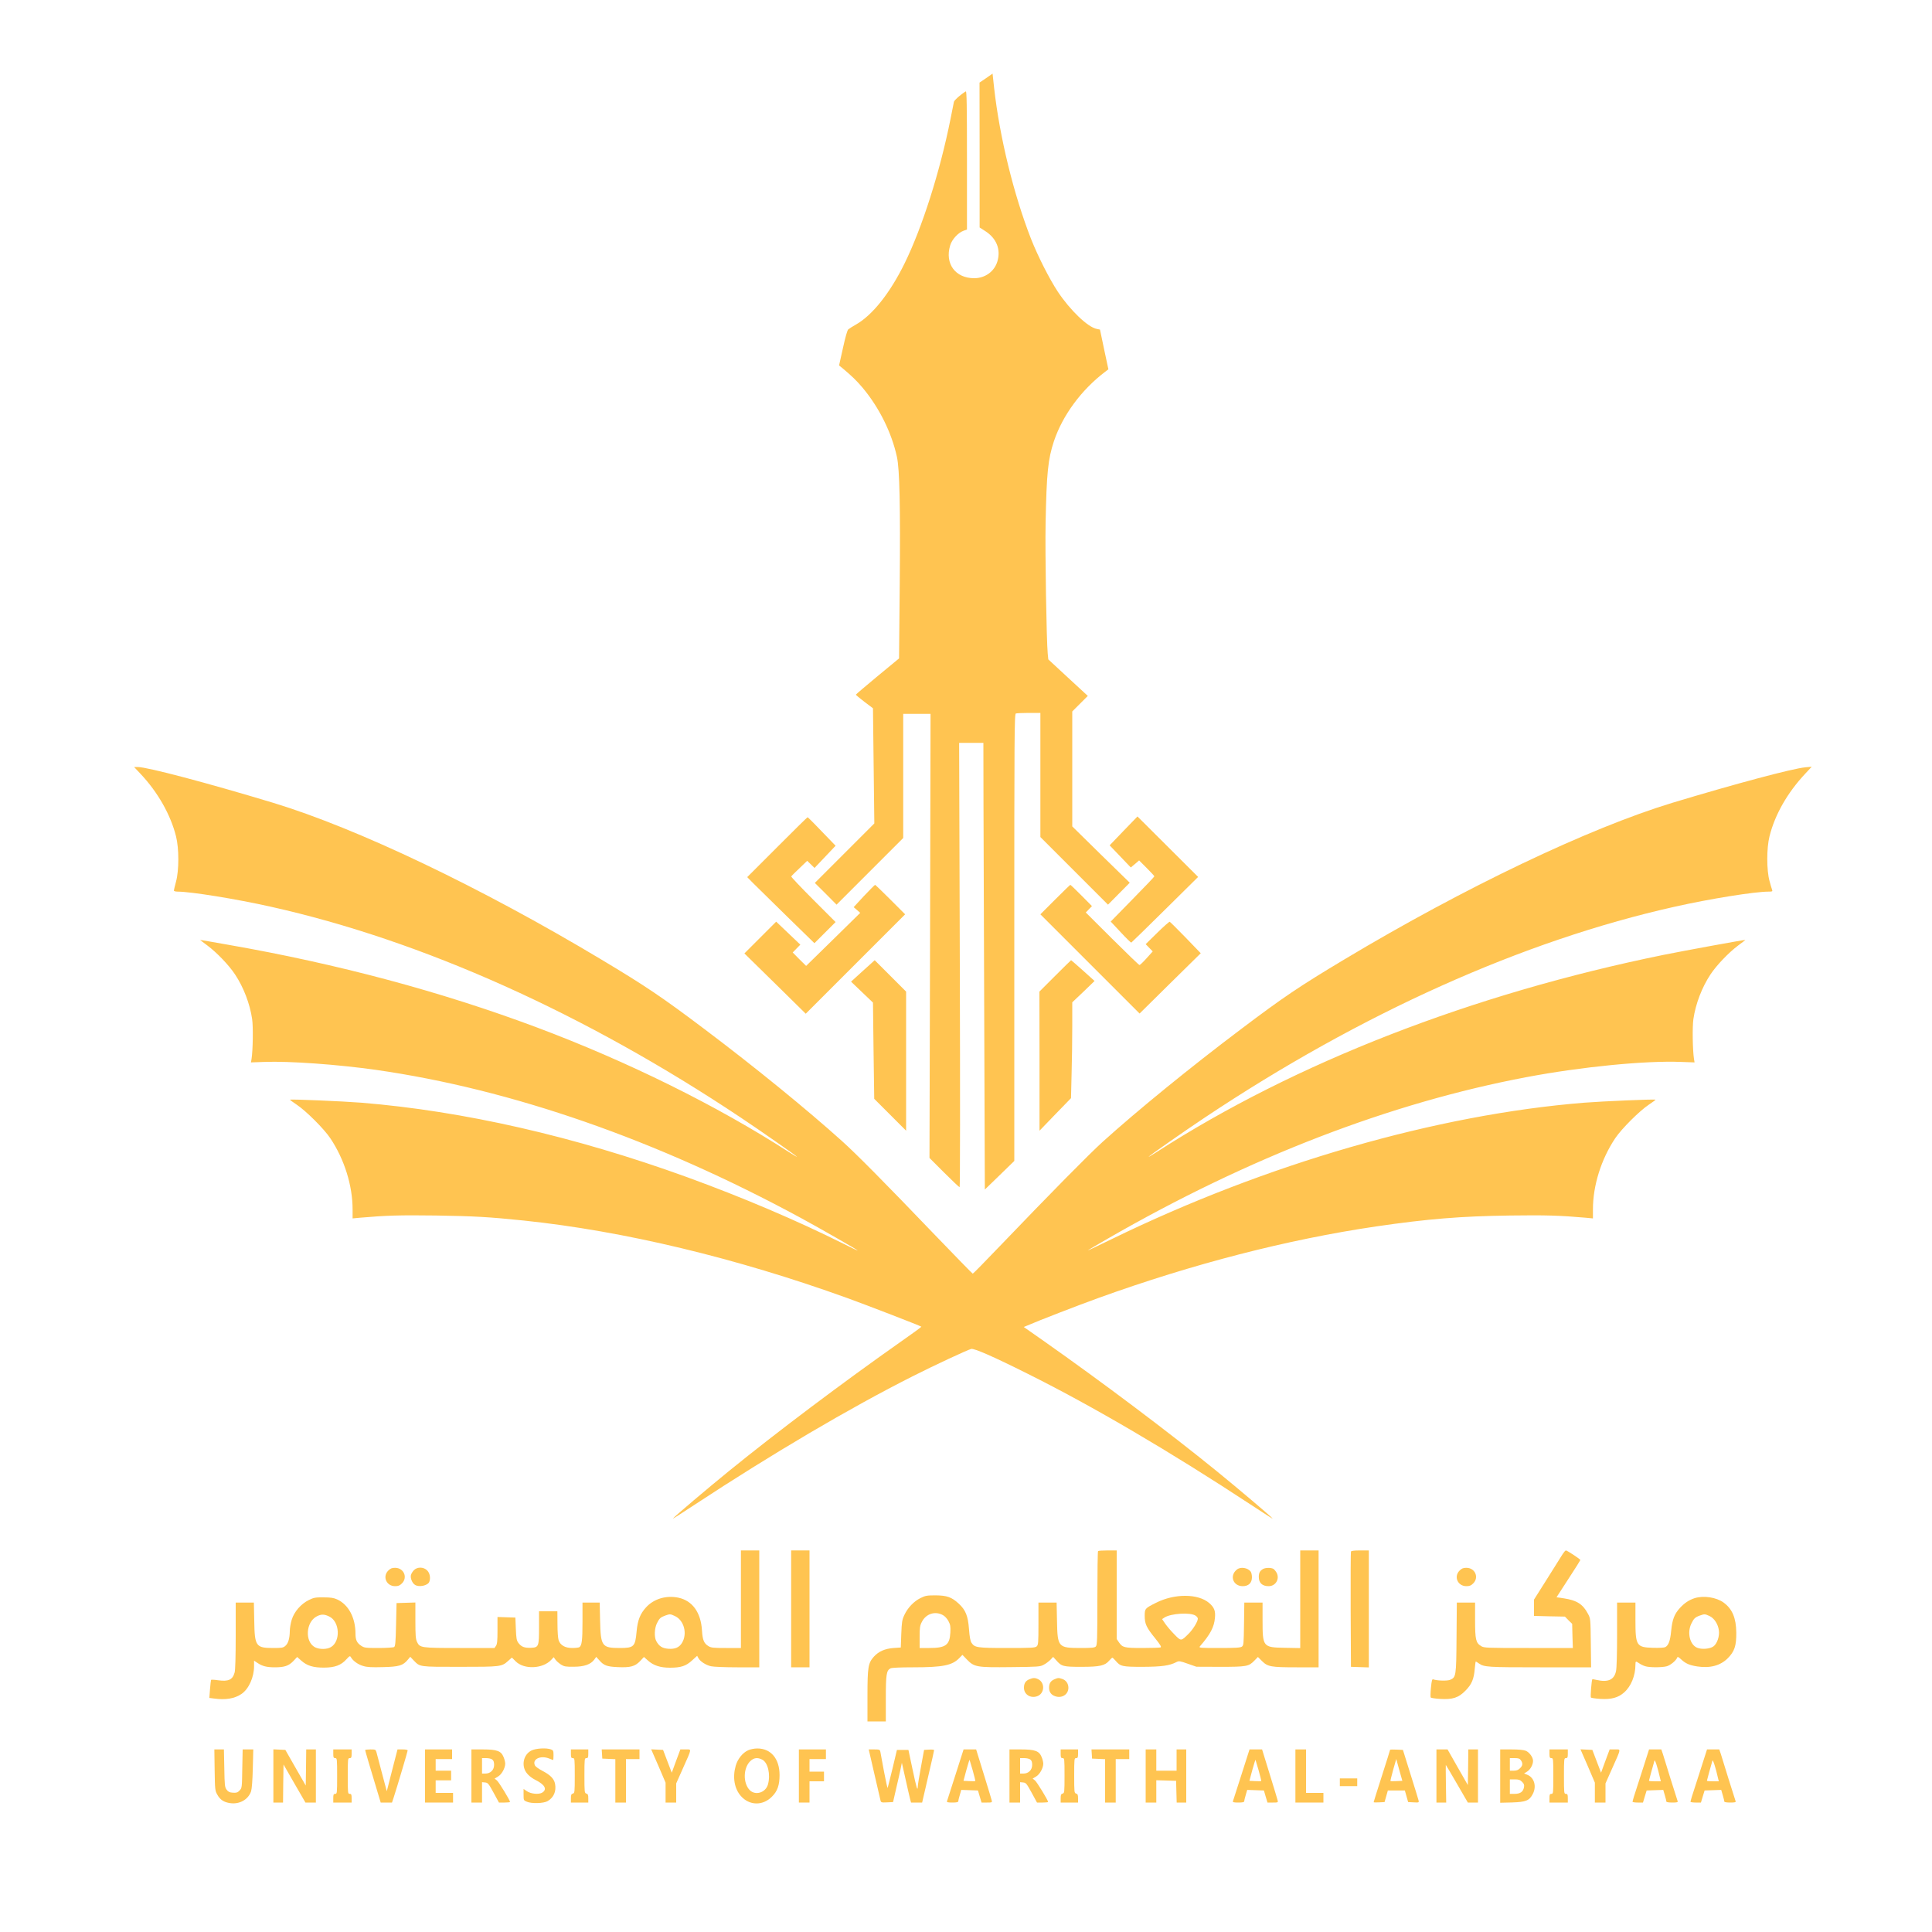 <svg xmlns="http://www.w3.org/2000/svg" version="1.0" width="800pt" height="800pt" viewBox="1000 1000 2000 400" preserveAspectRatio="xMidYMid meet">

<g transform="translate(0,3937) scale(0.1,-0.1)" fill="#ffc451" stroke="none">
<path d="M20208 36561 l-68 -46 1 -750 0 -750 58 -37 c117 -75 163 -190 126 -314 -31 -104 -127 -174 -240 -174 -195 0 -306 150 -249 339 18 62 81 131 138 152 l36 13 0 719 c0 572 -3 717 -12 711 -51 -30 -119 -90 -123 -108 -2 -11 -18 -91 -35 -176 -109 -545 -292 -1122 -475 -1495 -152 -310 -336 -541 -508 -637 -32 -18 -67 -40 -76 -48 -10 -9 -31 -83 -55 -194 l-40 -179 30 -24 c102 -85 152 -134 213 -206 173 -207 301 -465 356 -717 28 -130 36 -506 29 -1320 l-7 -766 -223 -184 c-123 -102 -224 -188 -224 -191 0 -4 40 -37 88 -74 l89 -67 7 -596 7 -596 -308 -308 -308 -308 113 -112 112 -113 345 345 345 345 0 642 0 643 142 0 141 0 -5 -2299 -6 -2298 152 -152 c83 -83 155 -151 160 -151 5 0 6 949 2 2300 l-7 2300 125 0 126 0 1 -617 c1 -340 5 -1381 8 -2312 l6 -1695 153 148 152 148 0 2313 c0 2100 1 2313 16 2319 9 3 69 6 135 6 l119 0 0 -643 0 -642 350 -350 350 -350 112 113 113 114 -298 291 -297 292 0 595 0 595 80 80 81 81 -205 189 -204 189 -6 60 c-13 139 -28 1045 -22 1351 10 520 25 662 86 847 90 269 284 532 530 719 l34 26 -44 206 -43 205 -33 7 c-92 17 -275 192 -404 386 -88 134 -204 363 -276 544 -180 460 -326 1055 -383 1566 l-16 147 -67 -47z"/>
<path d="M11455 29359 c179 -190 311 -423 367 -646 32 -126 32 -353 0 -470 -12 -45 -22 -86 -22 -92 0 -6 17 -11 38 -11 138 0 607 -76 964 -156 1569 -350 3251 -1105 4869 -2185 203 -135 579 -398 579 -404 0 -3 -38 20 -85 50 -744 480 -1666 936 -2610 1290 -988 370 -2059 657 -3194 855 -156 28 -286 50 -289 50 -2 0 32 -26 75 -58 98 -73 224 -205 286 -299 89 -134 154 -305 177 -462 12 -80 8 -324 -6 -413 l-6 -36 139 5 c256 10 756 -26 1153 -82 1406 -201 2908 -724 4400 -1533 201 -109 590 -332 590 -338 0 -2 -66 29 -147 70 -486 243 -1046 481 -1623 691 -1164 422 -2313 684 -3371 770 -189 15 -730 38 -737 31 -2 -2 30 -25 70 -52 96 -64 282 -249 348 -348 145 -217 230 -489 230 -735 l0 -94 73 7 c276 24 412 28 792 23 390 -6 549 -15 907 -52 1034 -108 2198 -387 3348 -802 207 -75 759 -288 768 -297 2 -2 -88 -68 -200 -146 -618 -435 -1291 -941 -1793 -1349 -213 -173 -571 -476 -580 -492 -4 -5 99 60 227 145 797 524 1605 1001 2258 1330 223 113 563 271 604 282 31 7 227 -78 586 -258 669 -333 1481 -810 2308 -1354 128 -85 231 -150 227 -145 -9 16 -367 319 -580 492 -502 408 -1175 914 -1793 1349 l-204 143 34 14 c111 49 538 214 738 286 980 354 1959 606 2875 741 534 78 876 106 1385 113 373 5 514 1 788 -23 l72 -7 0 94 c0 246 85 518 230 735 66 99 252 284 348 348 40 27 72 50 70 52 -7 7 -548 -16 -737 -31 -1528 -123 -3291 -632 -4888 -1410 -139 -68 -253 -122 -253 -120 0 2 93 57 208 123 1457 840 2926 1406 4337 1672 561 106 1226 172 1598 157 l139 -5 -6 36 c-14 89 -18 333 -6 413 23 157 88 328 177 462 62 94 188 226 286 299 43 32 77 58 75 58 -24 0 -635 -112 -848 -155 -1979 -403 -3814 -1117 -5245 -2040 -47 -30 -85 -53 -85 -50 0 6 376 269 579 404 1618 1080 3300 1835 4869 2185 364 82 827 156 971 156 37 0 42 2 36 18 -4 9 -16 51 -27 92 -31 111 -31 341 0 463 56 224 184 449 368 646 l69 74 -65 -6 c-136 -13 -723 -170 -1379 -368 -863 -262 -2156 -879 -3391 -1619 -466 -279 -633 -391 -1075 -725 -527 -397 -1071 -841 -1430 -1165 -138 -125 -533 -525 -1065 -1080 -150 -157 -276 -285 -280 -285 -4 0 -179 180 -391 400 -536 559 -813 838 -964 974 -366 329 -897 762 -1420 1156 -442 333 -609 446 -1075 725 -1245 746 -2522 1355 -3391 1619 -685 207 -1302 370 -1403 371 l-38 0 67 -71z"/>
<path d="M21631 28769 l-144 -150 88 -92 c49 -51 98 -102 110 -115 l21 -22 43 36 43 37 79 -79 c43 -43 79 -82 79 -86 0 -4 -102 -111 -226 -237 l-226 -231 103 -110 c56 -61 106 -109 110 -108 4 2 161 155 349 341 l343 339 -314 313 -314 313 -144 -149z"/>
<path d="M18045 28600 l-310 -310 60 -61 c33 -33 190 -187 348 -342 l288 -281 110 110 109 109 -231 231 c-127 127 -230 236 -228 241 2 5 40 43 85 85 l80 77 38 -37 38 -37 109 115 109 115 -58 60 c-133 139 -227 235 -232 235 -3 0 -145 -139 -315 -310z"/>
<path d="M18944 28095 l-107 -116 34 -29 34 -30 -280 -275 -280 -274 -70 69 -69 70 39 40 40 41 -125 119 -125 119 -165 -165 -164 -164 44 -43 c25 -24 168 -164 318 -312 l273 -269 514 514 515 515 -152 152 c-84 84 -156 153 -159 153 -4 0 -55 -52 -115 -115z"/>
<path d="M20922 28057 l-152 -152 513 -513 514 -514 316 312 317 312 -156 162 c-86 88 -160 162 -165 164 -5 2 -63 -49 -129 -114 l-120 -118 36 -37 37 -38 -63 -70 c-35 -39 -68 -71 -74 -71 -6 0 -133 123 -283 272 l-273 272 32 33 32 33 -109 110 c-60 61 -112 110 -115 110 -3 0 -74 -69 -158 -153z"/>
<path d="M18932 27319 l-122 -111 113 -108 114 -109 6 -498 7 -498 165 -165 165 -165 0 720 0 720 -163 163 -162 162 -123 -111z"/>
<path d="M20922 27267 l-162 -162 1 -720 0 -720 163 169 163 168 6 247 c4 135 7 358 7 495 l0 250 116 110 115 111 -120 108 c-66 59 -121 107 -123 107 -2 0 -76 -73 -166 -163z"/>
<path d="M17670 20815 l0 -505 -152 0 c-134 0 -157 2 -185 20 -45 27 -60 62 -66 160 -11 188 -99 310 -245 341 -126 26 -253 -12 -333 -99 -62 -67 -89 -136 -99 -252 -14 -157 -28 -170 -173 -170 -187 0 -199 17 -205 288 l-4 182 -89 0 -89 0 0 -199 c0 -194 -7 -246 -33 -263 -7 -4 -39 -8 -73 -8 -74 0 -123 28 -141 80 -7 20 -12 92 -12 168 l-1 132 -95 0 -95 0 0 -162 c0 -205 -3 -212 -85 -216 -67 -2 -98 10 -129 51 -18 24 -22 47 -26 145 l-5 117 -92 3 -93 3 0 -138 c0 -109 -3 -143 -16 -161 l-15 -22 -360 0 c-402 0 -413 2 -442 63 -14 29 -17 68 -17 221 l0 187 -97 -3 -98 -3 -5 -223 c-4 -183 -8 -224 -20 -232 -8 -5 -81 -10 -161 -10 -136 0 -148 2 -180 23 -44 29 -59 60 -59 123 0 168 -72 303 -190 357 -35 16 -66 21 -140 21 -84 1 -101 -2 -152 -27 -82 -40 -152 -120 -178 -204 -11 -36 -20 -88 -20 -117 -1 -76 -16 -128 -45 -153 -23 -21 -37 -23 -126 -23 -181 0 -193 17 -197 283 l-4 187 -94 0 -94 0 0 -342 c0 -211 -4 -358 -11 -381 -21 -76 -63 -96 -172 -81 -37 6 -70 7 -72 4 -2 -4 -7 -47 -11 -97 l-7 -90 48 -6 c121 -17 214 -1 286 48 75 52 129 173 129 287 l0 57 36 -24 c49 -33 95 -45 179 -45 99 0 143 15 191 64 l40 43 43 -38 c59 -53 126 -73 236 -72 110 0 177 25 231 86 33 36 37 38 47 21 21 -37 73 -75 126 -90 41 -13 87 -15 205 -12 167 4 208 16 258 77 l25 30 34 -36 c68 -70 52 -68 479 -68 425 0 433 1 501 62 l38 34 39 -39 c87 -87 281 -79 369 16 l25 27 19 -27 c11 -15 37 -37 57 -50 32 -20 50 -23 132 -22 107 0 175 24 212 74 l20 28 31 -34 c47 -55 80 -67 192 -72 130 -6 178 7 231 62 l40 43 43 -38 c56 -50 126 -73 226 -73 113 0 166 17 229 75 l53 48 13 -24 c18 -34 77 -72 130 -84 25 -6 147 -11 273 -11 l227 0 0 605 0 605 -95 0 -95 0 0 -505z m-4258 -181 c105 -54 115 -253 15 -314 -42 -26 -121 -26 -167 -2 -107 58 -94 262 20 320 47 24 79 23 132 -4z m3574 7 c95 -43 132 -183 74 -278 -28 -47 -72 -66 -141 -61 -63 5 -97 26 -126 81 -22 42 -18 130 7 182 25 51 37 63 87 81 49 17 51 17 99 -5z"/>
<path d="M18190 20715 l0 -605 95 0 95 0 0 605 0 605 -95 0 -95 0 0 -605z"/>
<path d="M21367 21313 c-4 -3 -7 -224 -7 -489 0 -425 -2 -484 -16 -498 -12 -13 -41 -16 -155 -16 -236 0 -242 7 -247 283 l-4 187 -94 0 -94 0 0 -218 c0 -199 -2 -220 -18 -235 -16 -15 -53 -17 -306 -17 -311 0 -336 4 -369 54 -12 18 -20 60 -26 141 -10 137 -35 199 -107 265 -73 67 -122 84 -239 85 -89 0 -106 -3 -156 -28 -69 -34 -132 -100 -167 -175 -24 -51 -27 -73 -32 -197 l-5 -140 -75 -5 c-90 -7 -154 -35 -204 -90 -59 -66 -66 -108 -66 -407 l0 -263 95 0 95 0 0 235 c0 250 6 292 48 314 13 7 101 11 234 11 309 0 405 20 478 95 l33 34 47 -49 c76 -78 101 -82 457 -78 283 3 300 4 338 25 22 11 53 35 69 51 l28 30 31 -34 c56 -65 73 -69 262 -69 191 0 244 12 289 66 14 16 28 29 31 29 3 0 18 -14 32 -30 51 -61 68 -65 283 -65 198 1 277 12 350 50 24 12 36 11 116 -18 l89 -31 245 -1 c275 0 297 4 355 64 l37 38 42 -42 c59 -59 93 -65 360 -65 l226 0 0 605 0 605 -95 0 -95 0 0 -506 0 -505 -159 3 c-228 4 -231 8 -231 288 l0 180 -94 0 -95 0 -3 -221 c-3 -205 -4 -222 -22 -235 -16 -11 -65 -14 -234 -14 -204 0 -214 1 -200 18 107 123 147 199 155 294 7 72 -7 108 -60 154 -115 98 -358 99 -550 2 -114 -57 -117 -60 -117 -136 0 -83 18 -121 110 -234 53 -66 65 -88 54 -92 -9 -3 -93 -6 -187 -6 -190 0 -207 5 -244 59 l-23 34 0 458 0 459 -93 0 c-52 0 -97 -3 -100 -7z m-1607 -662 c20 -10 44 -36 58 -62 20 -38 23 -55 20 -119 -7 -130 -48 -160 -218 -160 l-100 0 0 113 c0 97 3 119 23 157 42 84 136 115 217 71z m2616 -6 c13 -8 24 -22 24 -31 0 -30 -50 -112 -97 -158 -78 -77 -76 -77 -147 -4 -34 34 -76 84 -94 110 l-32 47 24 16 c65 43 268 56 322 20z"/>
<path d="M23985 21308 c-3 -7 -4 -278 -3 -603 l3 -590 93 -3 92 -3 0 606 0 605 -90 0 c-63 0 -92 -4 -95 -12z"/>
<path d="M26177 21283 c-13 -21 -85 -136 -160 -255 l-137 -217 0 -85 0 -84 160 -4 160 -3 37 -38 38 -37 3 -125 4 -125 -459 0 c-442 0 -459 1 -491 20 -54 33 -62 66 -62 270 l0 180 -94 0 -95 0 -3 -362 c-3 -402 -5 -412 -68 -438 -30 -12 -134 -9 -172 5 -13 5 -17 -7 -25 -87 -5 -51 -6 -97 -2 -101 3 -4 46 -11 95 -14 131 -8 192 11 265 86 65 66 87 120 96 229 3 39 8 72 10 72 3 0 17 -8 31 -19 55 -39 91 -41 635 -41 l528 0 -3 253 c-3 251 -3 252 -30 302 -52 99 -116 139 -249 159 l-76 11 123 190 c68 104 124 193 124 196 0 8 -137 99 -150 99 -5 0 -20 -17 -33 -37z"/>
<path d="M14019 21111 c-62 -62 -19 -161 71 -161 33 0 48 6 71 29 62 62 19 161 -71 161 -33 0 -48 -6 -71 -29z"/>
<path d="M14285 21116 c-13 -13 -27 -36 -31 -50 -8 -32 12 -82 40 -101 40 -29 134 -10 150 30 15 39 6 89 -21 117 -36 38 -102 40 -138 4z"/>
<path d="M22804 21122 c-79 -63 -40 -172 61 -172 60 0 95 34 95 92 0 24 -6 50 -13 59 -31 41 -106 52 -143 21z"/>
<path d="M23075 21128 c-33 -19 -44 -41 -44 -83 0 -61 36 -95 102 -95 72 0 116 74 83 138 -9 17 -25 36 -35 42 -26 13 -81 12 -106 -2z"/>
<path d="M25109 21111 c-62 -62 -19 -161 71 -161 33 0 48 6 71 29 62 62 19 161 -71 161 -33 0 -48 -6 -71 -29z"/>
<path d="M27543 20826 c-58 -19 -104 -49 -152 -101 -58 -63 -80 -121 -91 -237 -10 -104 -27 -150 -61 -169 -13 -6 -62 -9 -129 -7 -170 5 -180 22 -180 288 l0 180 -95 0 -95 0 0 -330 c0 -197 -4 -349 -11 -379 -19 -91 -83 -119 -204 -91 -22 5 -40 8 -41 7 -8 -8 -22 -183 -15 -190 4 -4 49 -11 98 -14 112 -7 184 12 246 67 72 63 117 175 117 287 0 38 3 39 38 15 15 -11 42 -24 61 -30 43 -15 174 -15 226 -1 38 11 96 59 107 89 4 12 13 8 39 -16 48 -45 87 -62 169 -75 132 -20 239 8 316 85 70 71 89 128 88 266 -2 151 -41 244 -131 310 -75 55 -206 75 -300 46z m154 -185 c49 -23 89 -84 97 -151 8 -58 -19 -136 -56 -163 -36 -27 -122 -34 -170 -14 -75 32 -105 156 -59 250 26 53 38 65 88 83 49 17 51 17 100 -5z"/>
<path d="M20653 19985 c-37 -16 -53 -42 -53 -87 0 -68 66 -111 135 -88 78 26 86 138 14 176 -34 17 -55 17 -96 -1z"/>
<path d="M20913 19985 c-37 -16 -53 -42 -53 -87 0 -44 22 -74 65 -88 69 -23 135 20 135 88 0 43 -24 78 -62 91 -39 14 -46 13 -85 -4z"/>
<path d="M15502 19249 c-69 -34 -100 -120 -71 -196 15 -41 57 -81 114 -110 95 -48 121 -95 70 -129 -35 -23 -121 -15 -163 15 l-32 22 0 -59 c0 -58 1 -60 33 -73 50 -22 175 -18 216 6 64 38 91 101 77 179 -10 51 -48 91 -127 132 -39 20 -75 46 -80 56 -35 66 56 111 148 73 19 -8 37 -15 39 -15 2 0 4 23 4 50 0 45 -3 52 -26 60 -47 18 -155 12 -202 -11z"/>
<path d="M17744 19251 c-57 -26 -108 -90 -128 -160 -34 -120 -14 -237 54 -314 88 -99 226 -102 321 -6 57 56 79 119 79 224 0 168 -89 275 -230 275 -32 0 -72 -8 -96 -19z m147 -97 c59 -30 87 -154 59 -256 -24 -87 -133 -119 -191 -57 -68 73 -65 225 6 296 37 37 77 43 126 17z"/>
<path d="M12222 19048 c3 -206 4 -215 28 -257 29 -53 69 -78 133 -87 97 -14 187 37 216 122 8 25 15 111 18 237 l5 197 -55 0 -55 0 -4 -199 c-3 -196 -3 -200 -28 -226 -20 -22 -32 -25 -69 -23 -35 2 -48 9 -65 31 -19 26 -21 44 -24 223 l-4 194 -50 0 -49 0 3 -212z"/>
<path d="M12830 18985 l0 -275 50 0 50 0 2 197 3 197 113 -197 114 -197 54 0 54 0 0 275 0 275 -50 0 -50 0 -2 -187 -3 -187 -106 185 -105 184 -62 3 -62 3 0 -276z"/>
<path d="M13450 19215 c0 -38 3 -45 20 -45 19 0 20 -7 20 -185 0 -178 -1 -185 -20 -185 -17 0 -20 -7 -20 -45 l0 -45 95 0 95 0 0 45 c0 38 -3 45 -20 45 -19 0 -20 7 -20 185 0 178 1 185 20 185 17 0 20 7 20 45 l0 45 -95 0 -95 0 0 -45z"/>
<path d="M13780 19253 c0 -6 53 -186 136 -460 l25 -83 59 0 58 0 16 48 c40 124 146 481 146 491 0 7 -20 11 -52 11 l-53 0 -56 -217 -55 -216 -49 184 c-26 101 -52 199 -57 217 -9 31 -10 32 -63 32 -30 0 -55 -3 -55 -7z"/>
<path d="M14400 18985 l0 -275 145 0 145 0 0 50 0 50 -90 0 -90 0 0 65 0 65 80 0 80 0 0 50 0 50 -80 0 -80 0 0 60 0 60 85 0 85 0 0 50 0 50 -140 0 -140 0 0 -275z"/>
<path d="M14880 18985 l0 -275 55 0 55 0 0 106 0 105 32 -3 c29 -3 36 -12 87 -105 l56 -103 58 0 c31 0 57 3 57 6 0 17 -116 207 -136 223 l-24 19 35 21 c39 23 74 87 75 133 0 15 -7 46 -17 69 -25 63 -68 79 -215 79 l-118 0 0 -275z m215 171 c14 -10 20 -26 20 -56 0 -53 -38 -90 -91 -90 l-34 0 0 80 0 80 43 0 c24 0 52 -6 62 -14z"/>
<path d="M15910 19215 c0 -38 3 -45 20 -45 19 0 20 -7 20 -181 0 -172 -1 -181 -20 -186 -16 -4 -20 -14 -20 -49 l0 -44 90 0 90 0 0 44 c0 35 -4 45 -20 49 -19 5 -20 14 -20 186 0 174 1 181 20 181 17 0 20 7 20 45 l0 45 -90 0 -90 0 0 -45z"/>
<path d="M16232 19213 l3 -48 68 -3 67 -3 0 -224 0 -225 55 0 55 0 0 225 0 225 70 0 70 0 0 50 0 50 -196 0 -195 0 3 -47z"/>
<path d="M16816 19089 l74 -173 0 -103 0 -103 55 0 55 0 0 99 0 99 69 155 c96 215 93 197 28 197 l-54 0 -45 -121 -44 -120 -45 118 -45 118 -61 3 -62 3 75 -172z"/>
<path d="M18270 18985 l0 -275 55 0 55 0 0 110 0 110 75 0 75 0 0 50 0 50 -75 0 -75 0 0 65 0 65 85 0 85 0 0 50 0 50 -140 0 -140 0 0 -275z"/>
<path d="M19051 19008 c33 -139 61 -263 64 -276 5 -21 10 -23 68 -20 l62 3 32 140 c18 77 39 168 46 203 l13 64 38 -169 c20 -92 42 -185 47 -205 l10 -38 58 0 57 0 62 268 c35 147 62 271 62 275 0 4 -23 7 -52 5 l-52 -3 -32 -175 c-18 -96 -33 -188 -33 -204 -2 -55 -13 -17 -55 181 l-42 198 -60 0 -59 0 -45 -190 c-26 -104 -48 -196 -51 -203 -2 -7 -19 69 -38 170 -18 101 -35 193 -38 206 -5 20 -11 22 -63 22 l-57 0 58 -252z"/>
<path d="M19891 18997 c-46 -144 -86 -268 -88 -274 -3 -10 12 -13 56 -13 44 0 61 4 61 13 0 7 7 37 16 66 l15 52 86 -3 87 -3 18 -62 19 -63 56 0 c52 0 55 1 49 23 -3 12 -40 136 -83 274 l-78 253 -65 0 -65 0 -84 -263z m179 44 c16 -58 28 -106 26 -108 -2 -2 -30 -3 -63 -1 l-59 3 30 112 c17 62 32 109 33 105 2 -4 16 -54 33 -111z"/>
<path d="M20450 18985 l0 -275 55 0 55 0 0 106 0 105 32 -3 c29 -3 36 -12 87 -105 l56 -103 58 0 c31 0 57 3 57 6 0 17 -116 207 -136 223 l-24 19 35 21 c39 23 74 87 75 133 0 15 -7 46 -17 69 -25 63 -68 79 -215 79 l-118 0 0 -275z m215 171 c14 -10 20 -26 20 -56 0 -53 -38 -90 -91 -90 l-34 0 0 80 0 80 43 0 c24 0 52 -6 62 -14z"/>
<path d="M20980 19215 c0 -38 3 -45 20 -45 19 0 20 -7 20 -181 0 -172 -1 -181 -20 -186 -16 -4 -20 -14 -20 -49 l0 -44 90 0 90 0 0 44 c0 35 -4 45 -20 49 -19 5 -20 14 -20 186 0 174 1 181 20 181 17 0 20 7 20 45 l0 45 -90 0 -90 0 0 -45z"/>
<path d="M21302 19213 l3 -48 68 -3 67 -3 0 -224 0 -225 55 0 55 0 0 225 0 225 70 0 70 0 0 50 0 50 -196 0 -195 0 3 -47z"/>
<path d="M21860 18985 l0 -275 55 0 55 0 0 115 0 116 103 -3 102 -3 3 -112 3 -113 49 0 50 0 0 275 0 275 -50 0 -50 0 0 -110 0 -110 -105 0 -105 0 0 110 0 110 -55 0 -55 0 0 -275z"/>
<path d="M22851 18997 c-46 -144 -86 -268 -88 -274 -3 -10 12 -13 56 -13 44 0 61 4 61 13 0 7 7 37 16 66 l15 52 86 -3 87 -3 18 -62 19 -63 56 0 c52 0 55 1 49 23 -3 12 -40 136 -83 274 l-78 253 -65 0 -65 0 -84 -263z m179 44 c16 -58 28 -106 26 -108 -2 -2 -30 -3 -63 -1 l-59 3 30 112 c17 62 32 109 33 105 2 -4 16 -54 33 -111z"/>
<path d="M23410 18985 l0 -275 145 0 145 0 0 50 0 50 -90 0 -90 0 0 225 0 225 -55 0 -55 0 0 -275z"/>
<path d="M24390 19256 c0 -3 -38 -125 -85 -271 -47 -146 -85 -268 -85 -271 0 -3 26 -4 57 -2 l56 3 17 60 17 60 88 0 88 0 17 -60 17 -60 57 -3 c55 -3 56 -2 51 20 -3 13 -41 136 -84 273 l-78 250 -66 3 c-37 2 -67 1 -67 -2z m67 -324 c-33 -2 -61 -1 -63 1 -2 1 11 54 28 116 l32 112 31 -113 32 -113 -60 -3z"/>
<path d="M24870 18985 l0 -275 51 0 50 0 -3 195 c-2 107 -2 195 -1 195 1 0 53 -88 115 -195 l113 -195 52 0 53 0 0 275 0 275 -50 0 -50 0 -2 -184 -3 -185 -105 184 -105 185 -57 0 -58 0 0 -275z"/>
<path d="M25530 18984 l0 -276 123 3 c145 5 179 19 215 89 40 78 15 167 -56 197 l-35 14 32 20 c33 20 61 71 61 111 0 36 -37 88 -75 104 -23 9 -72 14 -150 14 l-115 0 0 -276z m214 164 c22 -32 20 -55 -9 -83 -18 -18 -35 -25 -65 -25 l-40 0 0 65 0 65 49 0 c40 0 53 -4 65 -22z m13 -224 c20 -20 24 -31 19 -57 -9 -46 -39 -67 -97 -67 l-49 0 0 75 0 75 50 0 c41 0 56 -5 77 -26z"/>
<path d="M26040 19215 c0 -38 3 -45 20 -45 19 0 20 -7 20 -185 0 -178 -1 -185 -20 -185 -17 0 -20 -7 -20 -45 l0 -45 95 0 95 0 0 45 c0 38 -3 45 -20 45 -19 0 -20 7 -20 185 0 178 1 185 20 185 17 0 20 7 20 45 l0 45 -95 0 -95 0 0 -45z"/>
<path d="M26436 19089 l74 -173 0 -103 0 -103 55 0 55 0 0 99 0 99 69 155 c96 215 93 197 28 197 l-54 0 -45 -121 -44 -120 -45 118 -45 118 -61 3 -62 3 75 -172z"/>
<path d="M27000 19038 c-39 -123 -78 -243 -86 -267 -7 -25 -14 -48 -14 -53 0 -4 24 -8 54 -8 l54 0 19 63 19 62 86 3 86 3 16 -55 c9 -30 16 -59 16 -65 0 -7 23 -11 61 -11 48 0 60 3 56 14 -3 8 -35 110 -72 227 -36 118 -73 235 -81 262 l-16 47 -63 0 -64 0 -71 -222z m186 -80 l7 -28 -62 0 c-33 0 -61 2 -61 6 0 4 42 158 57 208 5 17 34 -75 59 -186z"/>
<path d="M27600 19038 c-39 -123 -78 -243 -86 -267 -7 -25 -14 -48 -14 -53 0 -4 24 -8 54 -8 l54 0 19 63 19 62 86 3 86 3 16 -55 c9 -30 16 -59 16 -65 0 -7 23 -11 61 -11 48 0 60 3 56 14 -3 8 -35 110 -72 227 -36 118 -73 235 -81 262 l-16 47 -63 0 -64 0 -71 -222z m186 -80 l7 -28 -62 0 c-33 0 -61 2 -61 6 0 4 42 158 57 208 5 17 34 -75 59 -186z"/>
<path d="M23870 18920 l0 -40 90 0 90 0 0 40 0 40 -90 0 -90 0 0 -40z"/>

</g>
</svg>